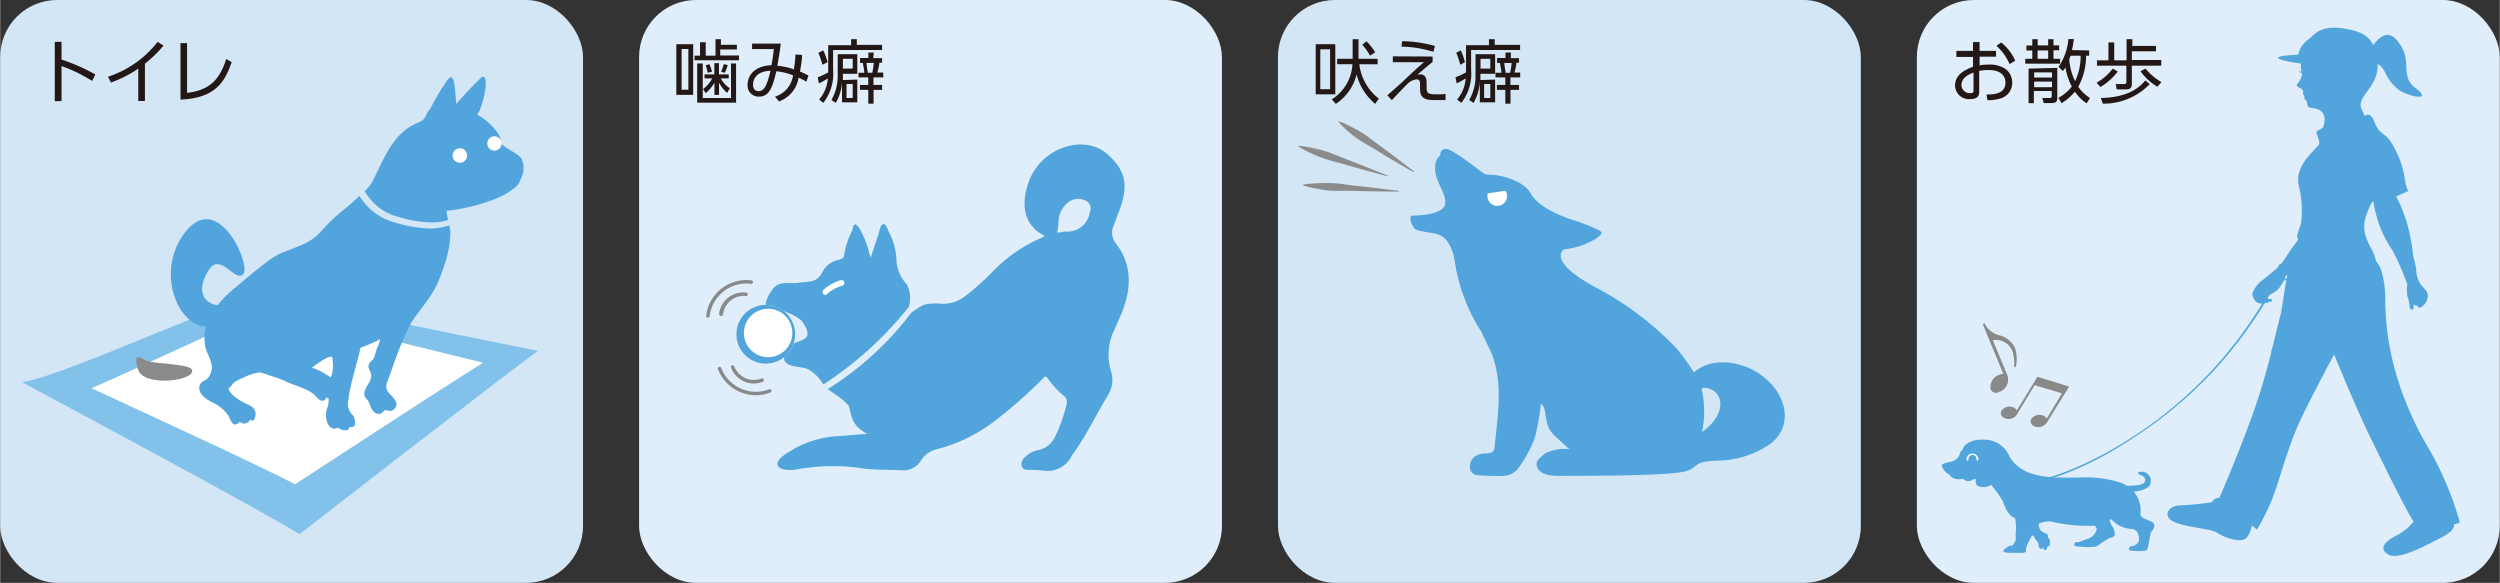 <svg xmlns="http://www.w3.org/2000/svg" width="89.99mm" height="20.98mm" viewBox="0 0 255.09 59.48"><rect x="0" y="0" width="255.09" height="59.48" fill="#333333" stroke="none"/><defs><style>.cls-1{fill:#d3e6f6;}.cls-2{fill:#231815;}.cls-3{fill:#82c1ea;}.cls-4{fill:#fff;}.cls-5{fill:#52a5dc;}.cls-6{fill:#8b8b8b;}.cls-7{fill:#dfeefa;}.cls-8{fill:#898989;}</style></defs><g id="レイヤー_2" data-name="レイヤー 2"><g id="制作レイヤー"><rect class="cls-1" width="59.48" height="59.48" rx="5.81"/><path class="cls-2" d="M9.38,8.26A15.42,15.42,0,0,0,6.26,6.74v3.58H5.57V4.27h.69V6.08A19.11,19.11,0,0,1,9.71,7.6Z"/><path class="cls-2" d="M14.77,10.31h-.68V7A11.62,11.62,0,0,1,11.3,8.42L11,7.83a10.57,10.57,0,0,0,5.07-3.56l.6.39A13.29,13.29,0,0,1,14.77,6.5Z"/><path class="cls-2" d="M19.07,9.48c2.4-.28,3.35-1.45,4-3.46l.56.33C22.9,8.37,22,10,18.4,10.17V4.4h.67Z"/><path class="cls-3" d="M2.22,39S27.89,52.73,30.54,54.52c0,0,22.11-17.18,24.35-18.71,0,0-25.27-5.11-27.71-5.62S6.81,38.36,2.22,39Z"/><path class="cls-4" d="M27.23,31.45S10.89,39,9.31,39.62c0,0,18.21,8.36,20.77,9.81,0,0,16.05-10.49,19.2-12.41C49.28,37,30.67,32.5,27.23,31.45Z"/><path class="cls-5" d="M44,23.32h0a12.71,12.71,0,0,1-3.63-.59A6,6,0,0,1,36.67,20l-.45.4c-.51.48-1.07.93-1.61,1.37a19.23,19.23,0,0,0-1.92,1.91,5.55,5.55,0,0,1-2.11,1.39c-.55.23-1.08.45-1.65.65a7.11,7.11,0,0,0-1.84,1.11C26,27.64,25,28.5,24,29.35a11.07,11.07,0,0,0-1.82,1.8c-1.42-.21-2.25-1.51-.85-3.65,1.16-1.76,2.68,1.4,3.48.47s-2.59-8.73-6-4.18c-3,4-.65,9.48,2.19,9.52a4.94,4.94,0,0,0-.11,1.83c.09.79.63,1.47.71,2.24a1.79,1.79,0,0,1-.37,1.16c-.26.32-.73.37-.87.79-.27.82.7,1.43,1.21,1.7a4,4,0,0,1,1.74,1.42c.22.42.44,1.34,1.15.58.36.32.77.26,1.08-.23.42.48.6-.54.49-.83-.2-.51-.64-.63-1.06-.84s-1.7-.91-1.65-1.55c.26-.11.35-.38.56-.55a4.49,4.49,0,0,1,.92-.48A5.23,5.23,0,0,1,26.48,38a13.32,13.32,0,0,1,1.35.43A8.08,8.08,0,0,1,29.3,39c1,.44,2.33.71,3,1.54.24.29.74.64,1,0a.8.8,0,0,0,.21.13,2.2,2.2,0,0,1-.2,1.14c-.18.69,0,1.71.66,1.93.22.08.38-.09.49-.08s.16.1.33.16.76.28.85-.25c.86.17.6-.87.35-1.19a1.6,1.6,0,0,1-.46-1.54c.21-1.78.85-3.57,1.25-5.36a15,15,0,0,0,2-.87,4,4,0,0,1-.36,1,9.13,9.13,0,0,1-.27.89c-.14.29-.49.47-.56.79s.23.62.27.95c.09.71-.75,1.33-.7,2,0,.36.34.5.46.79s.28.9.65,1.1a.84.84,0,0,0,.52.1c.08,0,.49-.37.43-.37.38,0,.65.22,1-.12.72-.73-.49-1.39-.72-1.88s0-.92.22-1.47.43-1.33.72-2a28,28,0,0,1,1.43-3.33c.79-1.28,1.85-2.39,2.55-3.72a14.68,14.68,0,0,0,.9-2.27A10.86,10.86,0,0,0,45.94,24a3.44,3.44,0,0,0-.12-1A6.26,6.26,0,0,1,44,23.32ZM33.73,38.51c-.76-.52-1.82-1.07-1.94-.93.21-.25,2-1.55,2.13-1.06,0,.1,0,.2,0,.3A2.91,2.91,0,0,1,33.73,38.51Z"/><path class="cls-5" d="M53.22,16.23c-.37-.66-2.31-1.33-2.16-1.82.2-.65-1.43-2.25-2.4-2.73a1.61,1.61,0,0,0,.35-.61c.71-2,.71-3.62.09-3.16a34,34,0,0,0-2.54,2.69c-.21-1.47-.1-3.45-.94-2.41a24,24,0,0,0-1.73,2.92h0c-.34.31-.34.6-.58.94s-.53.4-.94.59C40,13.73,39.1,16.34,38,18.51a4.83,4.83,0,0,1-.79,1,5.39,5.39,0,0,0,3.39,2.61,12.09,12.09,0,0,0,3.49.58h0a6.17,6.17,0,0,0,1.63-.25,4.3,4.3,0,0,1-.17-.95c.75,0,4.67-.69,6.49-2,.66-.47.8-.51,1.11-1.28A2.35,2.35,0,0,0,53.22,16.23Z"/><path class="cls-6" d="M19.6,37.81c.13,1.11-5,1.67-5.53-.09s.18-1.3.81-.93S19.51,37.07,19.6,37.81Z"/><path class="cls-4" d="M47.65,15.87a.74.74,0,1,1-.74-.74A.74.74,0,0,1,47.65,15.87Z"/><path class="cls-4" d="M51.17,14.64a.73.73,0,1,1-.73-.73A.73.73,0,0,1,51.17,14.64Z"/><rect class="cls-7" x="65.2" width="59.48" height="59.48" rx="5.81"/><path class="cls-2" d="M70.72,4.51V9.68H69V4.51ZM70.23,5h-.69V9.16h.69ZM72,4.31V5.68h1V4h.55v.57h1.63v.48H73.48v.61H75.4v.49H70.86V5.68h.56V4.31Zm-.3,2.17V10h2.88V6.48h.52v4H71.13v-4Zm2.49,3a3.44,3.44,0,0,1-.83-1.05V9.69h-.47V8.44A4,4,0,0,1,72,9.51l-.27-.43A3,3,0,0,0,72.66,8h-.78V7.59h1V6.44h.47V7.59h1V8h-.81a2.6,2.6,0,0,0,.92,1Zm-2-2.06A3.87,3.87,0,0,0,72,6.66l.38-.11a4.75,4.75,0,0,1,.26.78Zm1.38-.1a3.8,3.8,0,0,0,.27-.78l.41.1a5,5,0,0,1-.31.79Z"/><path class="cls-2" d="M79.07,9.86a2.62,2.62,0,0,0,1.84-2.17,6.41,6.41,0,0,0-1.7-.42c-.38,1.58-.7,2.59-1.76,2.59a1.13,1.13,0,0,1-1.18-1.21c0-.35.13-1.87,2.44-2,.1-.51.19-1.14.24-1.64l-2.22,0V4.45h2.93c-.09.71-.11.86-.35,2.26A6.92,6.92,0,0,1,81,7.08a14.55,14.55,0,0,0,.16-1.52l.67.05c0,.51-.11,1.13-.21,1.69a9.16,9.16,0,0,1,.87.41l-.22.63a5.32,5.32,0,0,0-.79-.41,3.09,3.09,0,0,1-2,2.42ZM77.58,7.45a1.3,1.3,0,0,0-.75,1.16c0,.14,0,.69.57.69s.83-.53,1.21-2.07A2.34,2.34,0,0,0,77.58,7.45Z"/><path class="cls-2" d="M83.43,7.89a8.87,8.87,0,0,0,1.07-.5,1.62,1.62,0,0,0,0-.21V4.61h2.34V4h.58v.58H90v.52h-5v2a4.84,4.84,0,0,1-1,3.4l-.43-.35A3.58,3.58,0,0,0,84.46,8a6.23,6.23,0,0,1-.91.51Zm.48-1.28a11,11,0,0,0-.41-1.23L84,5.14a7.25,7.25,0,0,1,.43,1.21Zm3.56,1.51v2.32H85.91V8.33a4.65,4.65,0,0,1-.64,2.17l-.44-.3a4.91,4.91,0,0,0,.64-2.54V5.53h2v2H86v.2c0,.11,0,.34,0,.44ZM87,6H86V7h1Zm0,2.57h-.63V10H87Zm2.09-2.64H90V6.4h-.28c0,.26-.12.71-.2,1h.6V7.9h-1v.77H90v.5h-.87v1.41h-.54V9.17h-.85v-.5h.85V7.9h-1V7.42h.59c0-.31-.11-.75-.15-1h-.28V5.92h.85V5.36h.55ZM89,7.42a9,9,0,0,0,.15-1h-.74c0,.23.11.85.13,1Z"/><path class="cls-5" d="M92.74,31.3A3.05,3.05,0,0,0,92.51,29a3.82,3.82,0,0,1-1.05-2.58,6.65,6.65,0,0,0-.75-2.72c-.14-.23-.27-.88-.59-.82s-.4.72-.48,1c-.26.76-.5,1.51-.81,2.43-.1-.35-.16-.55-.21-.76a10,10,0,0,0-.89-2.17c-.27-.4-.61-.88-.77.13a8.41,8.41,0,0,0-.81,2.35c0,.43-.2.57-.6.66a2.34,2.34,0,0,0-1.71,1.39c-.61,1-1.32.77-2.4.95-.75.13-1.76-.21-2.42.44-.31.3-1.78,2.34-.08,2.32a4.8,4.8,0,0,1,2.88,1.14c1.69,2.46-.86,1.6-1.58,3-1,1.89,1.42,1.54,2.11,1.88A4,4,0,0,1,84,39.24,36.65,36.65,0,0,0,92.74,31.3Z"/><path class="cls-5" d="M113.82,24.79a1.73,1.73,0,0,1-.17-1.81c.22-.61.47-1.22.68-1.83.85-2.47.38-3.93-1.4-5.47-2.37-2-6.51-.64-7.86,2.61-.95,2.32-.71,4.62,1.39,5.71.05,0,.1.07,0,.18a15.79,15.79,0,0,0-5,3.35,25.58,25.58,0,0,1-2.94,2.66A3.72,3.72,0,0,1,96,31a4.42,4.42,0,0,0-1.8.13,11.87,11.87,0,0,0-1.2.76,32,32,0,0,1-8.55,7.82l1.18.82c.17.13,1,.78,1,1,.29,1.07.27,1.88,1.87,2.76-.57,0-2.47.21-2.87.21a10.18,10.18,0,0,0-5,1.54,4.76,4.76,0,0,0-.91.63c-.6.55-.51,1,.18,1.22a3.27,3.27,0,0,0,1.43,0,21.18,21.18,0,0,1,6.24-.16C89,48,90.51,47.9,92,48a2.13,2.13,0,0,0,2-1.05,2.63,2.63,0,0,1,1.68-1.13,16.47,16.47,0,0,0,6-3,47.7,47.7,0,0,0,4.64-4.1c.17-.16.33-.48.57-.12a9.67,9.67,0,0,0,1.65,1.79.8.8,0,0,1,.28.88,15.51,15.51,0,0,1-1.14,3.25,2.44,2.44,0,0,1-1.78,1.42,2.46,2.46,0,0,0-1.31.71.93.93,0,0,0-.36.83.56.56,0,0,0,.6.47,15.85,15.85,0,0,1,1.7.09,2.74,2.74,0,0,0,2.83-1.55c.15-.22.32-.43.47-.66,1.2-1.77,2.12-3.69,3.22-5.5a2.94,2.94,0,0,0,.29-2.52,5.72,5.72,0,0,1,.35-4.12c.27-.6.53-1.21.79-1.81C115.54,29.2,115.43,26.82,113.82,24.79Zm-2.62-3.17a2.29,2.29,0,0,1-2.52,2c-.15,0-.89.25-.81,0,.29-.76-.2-1.91,1.16-3a1.61,1.61,0,0,1,1.6-.2A.87.87,0,0,1,111.2,21.62Z"/><path class="cls-4" d="M78.18,37.11a3,3,0,1,1,2.95-3A3,3,0,0,1,78.18,37.11Z"/><path class="cls-5" d="M78.18,37.11a3,3,0,1,1,2.95-3A3,3,0,0,1,78.18,37.11Zm.19-5.6A2.47,2.47,0,1,0,80.84,34,2.47,2.47,0,0,0,78.37,31.51Z"/><path class="cls-8" d="M73.53,32.23h0a.18.18,0,0,1-.16-.2,2.48,2.48,0,0,1,2.79-2.17.18.18,0,0,1,0,.35h0a2.14,2.14,0,0,0-2.39,1.87A.18.18,0,0,1,73.53,32.23Z"/><path class="cls-8" d="M72.2,32.41h0a.17.17,0,0,1-.15-.2,4.13,4.13,0,0,1,4.61-3.6.18.18,0,0,1,.16.2c0,.1-.09.18-.2.15a3.79,3.79,0,0,0-4.22,3.29A.18.18,0,0,1,72.2,32.41Z"/><path class="cls-8" d="M77.92,38.74h0a.18.18,0,0,1-.1.23,2.49,2.49,0,0,1-3.23-1.44.18.18,0,0,1,.1-.24.17.17,0,0,1,.22.1h0a2.15,2.15,0,0,0,2.77,1.24A.17.17,0,0,1,77.92,38.74Z"/><path class="cls-8" d="M78.7,39.83h0a.18.18,0,0,1-.11.23,4.14,4.14,0,0,1-5.34-2.39.18.18,0,0,1,.11-.23c.09,0,.2,0,.22.1a3.78,3.78,0,0,0,4.89,2.19A.17.17,0,0,1,78.7,39.83Z"/><path class="cls-4" d="M84.26,30.11A.31.31,0,0,1,84,30a.29.29,0,0,1,0-.41,4.57,4.57,0,0,1,1.79-1,.3.3,0,0,1,.35.21.29.29,0,0,1-.21.36,3.88,3.88,0,0,0-1.53.83A.31.31,0,0,1,84.26,30.11Z"/><rect class="cls-1" x="130.4" width="59.48" height="59.48" rx="5.81"/><path class="cls-2" d="M136.25,4.51V9.63h-2V4.51Zm-.53.52h-1V9.1h1Zm.17,5.11A4.5,4.5,0,0,0,138,6.55h-1.56V6h1.58V4h.6V6h1.95v.56h-1.87a5.22,5.22,0,0,0,2,3.51l-.38.53a5.81,5.81,0,0,1-1.9-3,5,5,0,0,1-2.12,3Zm3.91-4.46A6.37,6.37,0,0,0,139,4.56l.44-.34a5.69,5.69,0,0,1,.88,1.12Z"/><path class="cls-2" d="M146.18,5.77v.55c-.5.4-1.08.89-1.57,1.33a1,1,0,0,1,.31-.06c.65,0,.65.61.65,1v.29c0,.59.08.75,1,.75.34,0,.7,0,.93-.05l0,.63c-.26,0-.52,0-1,0-.75,0-1.6,0-1.6-1.08V8.71c0-.34,0-.61-.36-.61a1.51,1.51,0,0,0-.77.32c-.35.31-.64.63-1.75,1.8l-.46-.49L143,8.45c1.5-1.42,1.79-1.67,2.3-2.1l-3.18,0v-.6Zm.07-.48A11.35,11.35,0,0,0,143,4.76l.08-.56a13.5,13.5,0,0,1,3.34.49Z"/><path class="cls-2" d="M148.51,7.89a8.86,8.86,0,0,0,1.08-.5V4.61h2.34V4h.59v.58h2.59v.52h-5v2a4.84,4.84,0,0,1-1,3.4l-.43-.35A3.58,3.58,0,0,0,149.55,8a7.49,7.49,0,0,1-.91.51ZM149,6.61a7.84,7.84,0,0,0-.41-1.23l.46-.24a5.81,5.81,0,0,1,.43,1.21Zm3.56,1.51v2.32H151V8.33a4.9,4.9,0,0,1-.64,2.17l-.44-.3a4.91,4.91,0,0,0,.64-2.54V5.53h2v2h-1.5v.2c0,.11,0,.34,0,.44ZM152.07,6h-1V7h1Zm0,2.57h-.63V10h.63Zm2.09-2.64H155V6.4h-.27c0,.26-.12.71-.2,1h.59V7.9h-1v.77H155v.5h-.87v1.41h-.53V9.17h-.86v-.5h.86V7.9h-1V7.42h.6c0-.31-.11-.75-.15-1h-.29V5.92h.86V5.36h.55Zm-.07,1.5a9,9,0,0,0,.16-1h-.75c0,.23.12.85.13,1Z"/><path class="cls-5" d="M179.3,38c-1.26-.8-4.26-1.84-6.47,0a19.14,19.14,0,0,0-1.78-2.47,31.78,31.78,0,0,0-8.32-6.25c-5-2.73-3.13-3.83-3.13-3.83a8,8,0,0,0,3.28-1.11c.7-.58.64-.56.35-.81a21.63,21.63,0,0,0-3.1-1.2c-1.32-.48-3.24-1.32-3.95-2.61s-3.05-1.86-3.9-1.88-.74-.07-1-.23c-.6-.41-3.05-2.39-3.72-2.41s-.61.71-.61.71-.57.2-.51,1.45,1.28,2.6,1,3.56S144.8,22,144.19,22s-.07,1.1.15,1.33.8.27,2.09.51,1.81,1.61,2,2.77a18.16,18.16,0,0,0,2.71,7.22c.12.25,1,2.09,1.11,2.36,1.15,3.13.55,6.38.25,9.5,0,.42-.33.56-.84.58-1.07,0-1.68.56-1.68,1.36a.84.84,0,0,0,.89.87,22.2,22.2,0,0,0,2.31.07,2.12,2.12,0,0,0,1.94-1.06,13,13,0,0,0,1.47-2.77,20.94,20.94,0,0,0,.64-3.55c.79.55.11,2.1,1.42,3.29.57.52.84.81,1.49,1.35a4.62,4.62,0,0,0-2.49.45c-.46.41-1,.74-.83,1.28.18.74,1.07,1,2.14,1,3.48,0,11.18,0,13-.45,1.4-.39.67-1,3.16-1.1a9.66,9.66,0,0,0,5.67-1.82C183.13,43.21,182.23,39.84,179.3,38Zm-5.63,6.12a10.26,10.26,0,0,0,0-4.26c-.07-.3.09-.31.39-.27a1.63,1.63,0,0,1,1.46,1.32C175.65,42,175.09,43.05,173.67,44.1Z"/><path class="cls-6" d="M141.63,18s-2.35-.61-4.67-1.29c-.59-.16-1.18-.31-1.72-.48a14.67,14.67,0,0,1-1.43-.57,9.78,9.78,0,0,1-1.31-.71l0-.07a10.35,10.35,0,0,1,1.54.25,12.09,12.09,0,0,1,1.5.4c.53.19,1.08.43,1.64.64,2.24.86,4.45,1.77,4.45,1.77Z"/><path class="cls-6" d="M142.75,19.55s-2.46,0-4.92-.08c-.62,0-1.23,0-1.81,0s-1.1-.12-1.56-.2a10.43,10.43,0,0,1-1.5-.35v-.08a12.33,12.33,0,0,1,1.56-.14,14,14,0,0,1,1.57,0c.58,0,1.18.14,1.79.21,2.44.25,4.88.58,4.88.58Z"/><path class="cls-6" d="M144.21,17.56s-2.05-1.16-4-2.37c-.49-.3-1-.58-1.47-.88a12.67,12.67,0,0,1-1.17-.89,8.11,8.11,0,0,1-1-1l0-.06A10.71,10.71,0,0,1,138,13a13.16,13.16,0,0,1,1.29.75c.45.32.89.67,1.35,1,1.85,1.36,3.66,2.76,3.66,2.76Z"/><path class="cls-4" d="M151.78,19.73a1.3,1.3,0,0,0,0,.21,1,1,0,1,0,1.84-.47Z"/><rect class="cls-7" x="195.6" width="59.48" height="59.48" rx="5.81"/><path class="cls-2" d="M202,6.67a4.88,4.88,0,0,1,.88-.08,3,3,0,0,1,1.76.44,1.74,1.74,0,0,1,.69,1.42,1.63,1.63,0,0,1-1.26,1.61,4.39,4.39,0,0,1-1.26.17l-.11-.59c.63,0,1.94,0,1.94-1.21,0-.45-.24-1.28-1.68-1.28a5.45,5.45,0,0,0-1,.08V9.4c0,.33-.13.71-.89.71a1.41,1.41,0,0,1-1.57-1.39c0-1.2,1.19-1.66,1.83-1.91v-1h-1.7V5.19h1.7v-.9H202v.9h1.68v.59H202Zm-.62.73c-.42.17-1.23.51-1.23,1.28a.84.84,0,0,0,.94.82c.24,0,.29-.07.29-.21Zm2.83-3.07a5,5,0,0,1,1.43,1.87l-.58.34a5.29,5.29,0,0,0-1.34-1.86Z"/><path class="cls-2" d="M207.93,4v.63H209V4h.54v.63h.58v.5h-.58V6h.68v.5h-3.56V6h.72V5.15h-.6v-.5h.6V4Zm2,2.93V10c0,.18,0,.52-.56.52h-.83L208.4,10h.68c.19,0,.28,0,.28-.21v-.5h-1.82v1.24H207V7Zm-.54.46h-1.82v.52h1.82Zm0,.94h-1.82V8.9h1.82ZM209,5.15h-1.08V6H209Zm4.18,0v.54h-.31a6.64,6.64,0,0,1-.8,3.17,4.13,4.13,0,0,0,1.2,1.14l-.35.55a4.5,4.5,0,0,1-1.19-1.19,5.48,5.48,0,0,1-1.37,1.17l-.32-.55a4,4,0,0,0,1.37-1.15,6.4,6.4,0,0,1-.65-1.95,2.07,2.07,0,0,1-.27.37l-.43-.43a5.79,5.79,0,0,0,1-2.83l.56,0a7.69,7.69,0,0,1-.2,1.12Zm-1.89.54-.14.35a5.84,5.84,0,0,0,.6,2.24,5.93,5.93,0,0,0,.56-2.59Z"/><path class="cls-2" d="M213.94,8.44A5.4,5.4,0,0,0,215.59,7l.51.3a6.1,6.1,0,0,1-1.77,1.58Zm1.8-4.11V6.16H217V4h.59v.69H220v.54h-2.46v.89h3V6.7h-3V8.57c0,.4-.22.55-.51.55H216l-.11-.54h.87c.21,0,.22-.13.22-.24V6.7h-3V6.16h1.17V4.33ZM214.38,10c2.91-.06,4-1.16,4.53-1.79l.46.37a6.54,6.54,0,0,1-4.8,2Zm4.55-3a6,6,0,0,0,1.63,1.38l-.41.47a5.38,5.38,0,0,1-1.72-1.58Z"/><path class="cls-5" d="M199.08,47.12a1.19,1.19,0,0,0,.93-.87c0-.25.26-.27.26-.38s.41-1.09,2.22-1a2.76,2.76,0,0,1,2.57,1.74c1.41,2.36,4.65,2.13,7.15,2.12a11.87,11.87,0,0,1,4.3.56,5,5,0,0,1,.52.28c.68,0,1.71-.05,1.83-.4.17-.53-.37-.66-.54-.74s-.28-.31.24-.29a.94.94,0,0,1,.84,1.32c-.22.46-1,.64-1.66.71a3,3,0,0,1,.67,2.31c0,.35.6.51,1.14.76s.2.77,0,1-.28,1.83-.54,1.94a5.33,5.33,0,0,1-1.59,0c-.22,0-.2-.19-.13-.33s.19-.08.36-.12a1,1,0,0,0,.61-.5,1.52,1.52,0,0,0-.22-1,1.2,1.2,0,0,0-.39-.25,2.85,2.85,0,0,1-1.31-.3c-.35-.15-.87-.67-1-.71s0,.43.17.68a1.92,1.92,0,0,1,.3.81c0,.33-.24.35-.53.45a6.59,6.59,0,0,0-1.15.74l-.24.13a7,7,0,0,1-1.71,0c-.62,0-.55-.21-.45-.37s.24-.05.39-.09.35-.12,1-.37a1.33,1.33,0,0,0,.82-.89c.07-.18-.19-.41-.19-.41a16.94,16.94,0,0,1-4.54-.44,2.93,2.93,0,0,0-1.08.19c-.23.15,0,.42,0,.56s.37.39.65.48a.31.31,0,0,1,.18.41.4.4,0,0,1,.19.52c.17.33-.24.41-.24.41s0,.31-.22.35-.12-.22-.19-.25-.06.15-.26.13-.21-.37-.24-.52a.52.52,0,0,0-.21-.33c-.11-.09-.28-.62-.44-.5a6.9,6.9,0,0,0-.51,1,1.69,1.69,0,0,0-.11.62c0,.18-.5.14-1.36.14s-.93-.1-.93-.1a.35.35,0,0,1,.26-.37.64.64,0,0,1,.48-.25c.25,0,.24-.15.43-.42s0-.84.11-1.11a6.69,6.69,0,0,0-.09-1.27c-.85-.38-1.06-1.3-1.28-1.79a11.7,11.7,0,0,0-1.18-1.63,1.16,1.16,0,0,1-.8.22c-1,0-.71-.7-.76-.78s-.28,0-.28,0a.68.68,0,0,1-1-.07c-1.1.26-1.43-.43-1.43-.43a1.43,1.43,0,0,1-.73-.82C198,47.36,198.52,47.24,199.08,47.12Z"/><path class="cls-5" d="M206.1,49.38h-.36v-.18c2.82.17,7.71-1.81,12.47-5A42,42,0,0,0,231.41,30a2.54,2.54,0,0,1,2.05-1.59c1.79-.08,3.48,2.41,3.55,2.51l-.17.1s-1.7-2.5-3.38-2.44c-.72,0-1.35.54-1.87,1.5a42.21,42.21,0,0,1-13.25,14.17C213.74,47.41,209,49.38,206.1,49.38Z"/><path class="cls-5" d="M251,53.28a32.55,32.55,0,0,0-3.14-7.47,32.56,32.56,0,0,1-3.06-6.71,27.61,27.61,0,0,1-1.4-8.88c-.11-2.44-.64-3.27-.95-3.56a3.39,3.39,0,0,0-.4-1.14c-1.18-2.11-.91-3-.1-4.72a1.14,1.14,0,0,1,.22-.28,16.68,16.68,0,0,0,.38,1.68,11.27,11.27,0,0,0,1.6,3.37,28.67,28.67,0,0,1,1.5,3.44,4.15,4.15,0,0,0,0,1.21,3.62,3.62,0,0,1,.23,1c0,.31.18.39.27.38s.18-.15.15-.33,0-.21.09-.16.09.15.29.06c.07.11,0,.28.33.21a1.44,1.44,0,0,0,.74-1.17c0-.49-.49-.88-.72-1.16a2.69,2.69,0,0,1-.46-1.41c0-.28-.16-.88-.32-1.55a21.08,21.08,0,0,0-.52-2.91,14.66,14.66,0,0,0-1.22-3.13l1.22-.55a4.93,4.93,0,0,1-.36-1.41A9.82,9.82,0,0,0,244,14.52c-.73-1.09-1.21-.76-1.69-2.06-.38-1-.84-.77-1-.62-.16-.35-.3-.65-.32-.68-.61-1.37,1.7-2.13,1.63-4.62.87.38.64,1.38,2.09,2.58.78.65,3.79,1.38,1.72-.18C245,7.85,246,6.37,245.07,4.79c-1.19-2.07-2.18-1.1-2.91-.19-.42-.89-1.13-1.38-2.86-1.67-2.53-.43-3.13.6-3.61,1a2.61,2.61,0,0,0-1.18,1.65c-1.3.06-2.67.2-1.72.51a10.32,10.32,0,0,0,1.9.37l.12.1a1.36,1.36,0,0,0,.06.72.58.58,0,0,1-.28,0,.29.29,0,0,0,.3.15.48.48,0,0,1,0,.22,1.64,1.64,0,0,1-.44.87c-.22.23.09.4.29.48s.35.33.27.46.15.32.15.32c0,.19-.09.3.15.46s-.11.72.64.79,1.31.43,1.26,1.25a2.84,2.84,0,0,1-.16.74,5.2,5.2,0,0,1-.54.31c-.37.13.22.85.15,1.32s-2.54,2-2.1,4.27a10.17,10.17,0,0,1,.24,3.9c-.25.81-.55,1.28-.28,1.62l-.67.92c-.5.71-1,1.58-1.14,1.58s-.31.38-.31.38-1.23,1.07-1.66,1.37-1,1.19-.89,1.47.24.69.7.79.68.05.62-.08c.32.12.4-.1.4-.1.18,0,.38,0,.28-.16s-.23-.08-.31-.08-.11-.13-.18-.13.07-.21.11-.26a4.25,4.25,0,0,0,1-.61,5.57,5.57,0,0,0,.83-1.46c.05,0,.06,0,.09.05-.18.92-.4,2.45-.63,3.85-.16.59-.33,1.24-.51,2-.14.59-.28,1.14-.4,1.65a.48.48,0,0,0-.08.31,64.79,64.79,0,0,1-2.46,7.86c-1.29,3.46-2.83,7-2.83,7-.7.08-.74.46-.74.46a31.44,31.44,0,0,1-3.31.33c-1.1,0-1.89,1.1-.56,1.69s3.75.66,4.41,1.12,2.35,1.06,2.94.53a2.85,2.85,0,0,0,.58-1.31l.51.44a23.47,23.47,0,0,0,1.58-3.2c.71-1.8,1.57-5.27,2.86-8s3.43-6.67,3.43-6.67,2.15,5.26,3.58,8.21,4.05,8.27,4.54,8.82a5.42,5.42,0,0,1-1.86,1.49c-1.19.63-1.7,1.33-.69,1.91s3.89-1,4.66-1.39,2.14-1,2-1.72C250.83,53.43,251,53.37,251,53.28Z"/><path class="cls-8" d="M207.9,38.45l3.24,1L208.94,43a1.06,1.06,0,0,1-1.46.45.5.5,0,0,1-.19-.7,1,1,0,0,1,1.31-.28.69.69,0,0,1,.25.26l1.56-2.59-2.79-.83-1.73,2.85a1,1,0,0,1-1.46.44.49.49,0,0,1-.19-.69,1,1,0,0,1,1.3-.29.72.72,0,0,1,.26.26Z"/><path class="cls-8" d="M202.32,33.07l.18-.08A2.26,2.26,0,0,0,204,34.21a2.49,2.49,0,0,1,1.58,1.21,3.57,3.57,0,0,1,.12,2l-.18.08a4.12,4.12,0,0,0-.17-1.68,1.81,1.81,0,0,0-2-1.1l1.48,3.56A1.32,1.32,0,0,1,204,40a.62.62,0,0,1-.87-.25,1.32,1.32,0,0,1,.82-1.48,1.12,1.12,0,0,1,.48-.1Z"/><path class="cls-4" d="M201.78,47a.1.1,0,0,1-.1-.1.41.41,0,1,0-.81,0,.1.1,0,0,1-.11.1.1.1,0,0,1-.1-.1.61.61,0,0,1,.61-.61.61.61,0,0,1,.61.61A.09.09,0,0,1,201.78,47Z"/></g></g></svg>